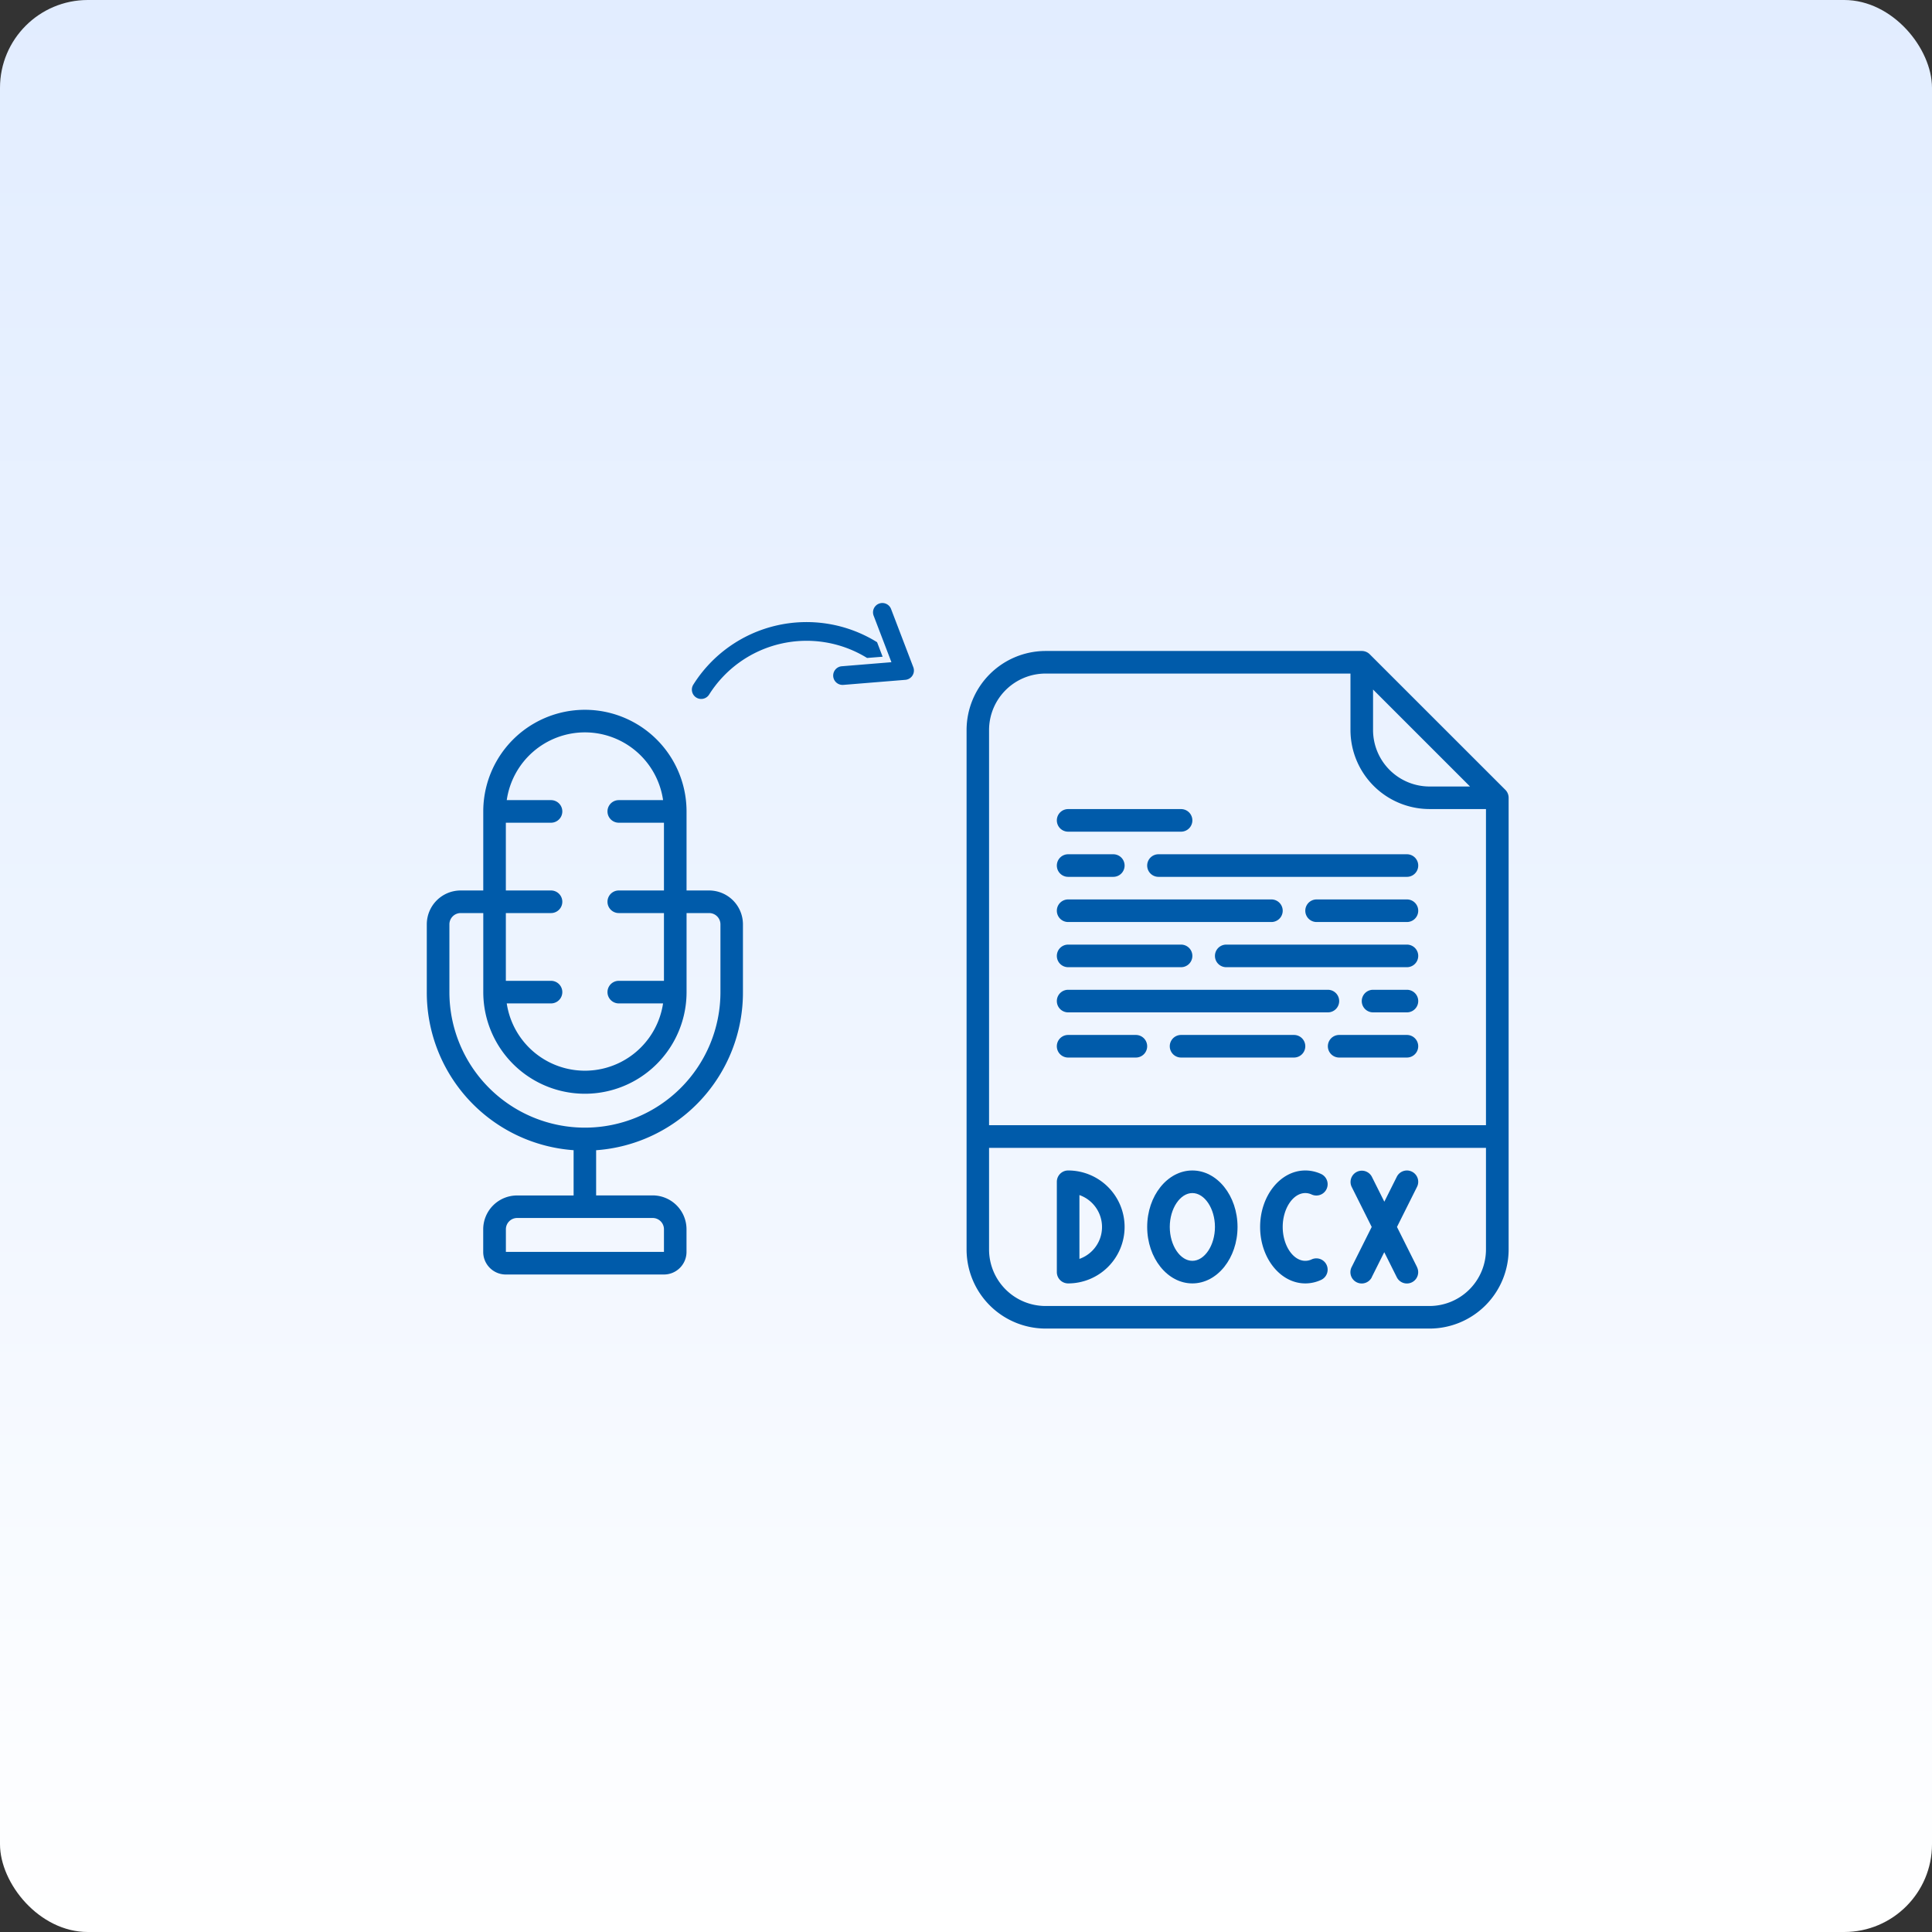 <svg xmlns="http://www.w3.org/2000/svg" width="110" height="110" viewBox="0 0 110 110">
    <rect x="0" y="0" width="110" height="110" fill="#333333" stroke="none"/>
    <defs>
        <linearGradient id="linear-gradient" x1=".5" x2=".5" y2="1" gradientUnits="objectBoundingBox">
            <stop offset="0" stop-color="#e2edff"/>
            <stop offset=".482" stop-color="#edf4ff"/>
            <stop offset="1" stop-color="#fff"/>
        </linearGradient>
        <style>
            .cls-2{fill:#005baa}
        </style>
    </defs>
    <g id="Group_4970" data-name="Group 4970" transform="translate(-1517 -1666)">
        <g id="Group_4971" data-name="Group 4971">
            <g id="Group_4962" data-name="Group 4962" transform="translate(-124)">
                <rect id="Rectangle_180" width="110" height="110" fill="url(#linear-gradient)" data-name="Rectangle 180" rx="5" transform="translate(1641 1666)"/>
            </g>
            <g id="Group_4969" data-name="Group 4969" transform="translate(1570.627 1205.312)">
                <g id="Group_4968" data-name="Group 4968" transform="translate(1.401 497.752)">
                    <path id="Path_11036" d="M-83.04 16.188a.643.643 0 0 0-.455-.188h-18a4.506 4.506 0 0 0-4.5 4.5v29.579a4.506 4.506 0 0 0 4.5 4.5h21.862a4.506 4.506 0 0 0 4.5-4.5v-25.72a.643.643 0 0 0-.188-.455zm.188 2.007l5.521 5.521h-2.306a3.219 3.219 0 0 1-3.215-3.216zm-18.647-.909h17.361V20.5a4.506 4.506 0 0 0 4.5 4.5h3.215v18h-28.292V20.5a3.219 3.219 0 0 1 3.215-3.214zm21.862 36.008H-101.5a3.219 3.219 0 0 1-3.215-3.215v-5.787h28.292v5.787a3.219 3.219 0 0 1-3.214 3.215z" class="cls-2" data-name="Path 11036" transform="translate(106 -16)"/>
                    <path id="Path_11037" d="M-41.357 384a.643.643 0 0 0-.643.643v5.144a.643.643 0 0 0 .643.643 3.215 3.215 0 0 0 3.215-3.215A3.215 3.215 0 0 0-41.357 384zm.643 5.034V385.4a1.929 1.929 0 0 1 1.176 2.462 1.929 1.929 0 0 1-1.176 1.172z" class="cls-2" data-name="Path 11037" transform="translate(47.144 -354.422)"/>
                    <path id="Path_11038" d="M24.572 384c-1.418 0-2.572 1.442-2.572 3.215s1.154 3.215 2.572 3.215 2.572-1.442 2.572-3.215S25.99 384 24.572 384zm0 5.144c-.7 0-1.286-.883-1.286-1.929s.589-1.929 1.286-1.929 1.286.883 1.286 1.929-.589 1.929-1.286 1.929z" class="cls-2" data-name="Path 11038" transform="translate(-11.712 -354.422)"/>
                    <path id="Path_11039" d="M104.572 385.286a.86.86 0 0 1 .369.085.643.643 0 0 0 .548-1.163 2.138 2.138 0 0 0-.917-.208c-1.418 0-2.572 1.442-2.572 3.215s1.154 3.215 2.572 3.215a2.138 2.138 0 0 0 .917-.208.643.643 0 0 0-.548-1.163.858.858 0 0 1-.369.085c-.7 0-1.286-.883-1.286-1.929s.589-1.929 1.286-1.929z" class="cls-2" data-name="Path 11039" transform="translate(-85.282 -354.422)"/>
                    <path id="Path_11040" d="M169.475 384.067a.643.643 0 0 0-.863.287l-.711 1.422-.711-1.422a.643.643 0 0 0-1.15.575l1.142 2.284-1.142 2.284a.643.643 0 0 0 1.146.584v-.009l.711-1.422.711 1.422a.643.643 0 0 0 1.155-.566v-.009l-1.142-2.284 1.142-2.284a.643.643 0 0 0-.288-.862z" class="cls-2" data-name="Path 11040" transform="translate(-144.111 -354.42)"/>
                    <path id="Path_11041" d="M22 160.643a.643.643 0 0 0 .643.643h14.146a.643.643 0 0 0 0-1.286H22.643a.643.643 0 0 0-.643.643z" class="cls-2" data-name="Path 11041" transform="translate(-11.712 -148.426)"/>
                    <path id="Path_11042" d="M-41.357 193.286h11.574a.643.643 0 0 0 .643-.643.643.643 0 0 0-.643-.643h-11.574a.643.643 0 0 0-.643.643.643.643 0 0 0 .643.643z" class="cls-2" data-name="Path 11042" transform="translate(47.144 -177.854)"/>
                    <path id="Path_11043" d="M80.931 224H70.643a.643.643 0 1 0 0 1.286h10.288a.643.643 0 1 0 0-1.286z" class="cls-2" data-name="Path 11043" transform="translate(-55.854 -207.282)"/>
                    <path id="Path_11044" d="M-41.357 257.286h14.789a.643.643 0 0 0 .643-.643.643.643 0 0 0-.643-.643h-14.789a.643.643 0 0 0-.643.643.643.643 0 0 0 .643.643z" class="cls-2" data-name="Path 11044" transform="translate(47.144 -236.71)"/>
                    <path id="Path_11045" d="M-41.357 161.286h2.572a.643.643 0 0 0 .643-.643.643.643 0 0 0-.643-.643h-2.572a.643.643 0 0 0-.643.643.643.643 0 0 0 .643.643z" class="cls-2" data-name="Path 11045" transform="translate(47.144 -148.426)"/>
                    <path id="Path_11046" d="M139.787 192h-5.144a.643.643 0 0 0 0 1.286h5.144a.643.643 0 0 0 0-1.286z" class="cls-2" data-name="Path 11046" transform="translate(-114.71 -177.854)"/>
                    <path id="Path_11047" d="M-41.357 225.286h6.43a.643.643 0 0 0 .643-.643.643.643 0 0 0-.643-.643h-6.43a.643.643 0 0 0-.643.643.643.643 0 0 0 .643.643z" class="cls-2" data-name="Path 11047" transform="translate(47.144 -207.282)"/>
                    <path id="Path_11048" d="M176.572 256h-1.929a.643.643 0 0 0 0 1.286h1.929a.643.643 0 0 0 0-1.286z" class="cls-2" data-name="Path 11048" transform="translate(-151.495 -236.71)"/>
                    <path id="Path_11049" d="M-41.357 289.286h3.857a.643.643 0 0 0 .643-.643.643.643 0 0 0-.643-.643h-3.858a.643.643 0 0 0-.643.643.643.643 0 0 0 .644.643z" class="cls-2" data-name="Path 11049" transform="translate(47.144 -266.138)"/>
                    <path id="Path_11050" d="M-41.357 129.286h6.43a.643.643 0 0 0 .643-.643.643.643 0 0 0-.643-.643h-6.43a.643.643 0 0 0-.643.643.643.643 0 0 0 .643.643z" class="cls-2" data-name="Path 11050" transform="translate(47.144 -118.998)"/>
                    <path id="Path_11051" d="M45.073 288h-6.43a.643.643 0 1 0 0 1.286h6.43a.643.643 0 1 0 0-1.286z" class="cls-2" data-name="Path 11051" transform="translate(-26.426 -266.138)"/>
                    <path id="Path_11052" d="M154.5 288h-3.858a.643.643 0 0 0 0 1.286h3.858a.643.643 0 0 0 0-1.286z" class="cls-2" data-name="Path 11052" transform="translate(-129.424 -266.138)"/>
                </g>
                <path id="Path_11053" d="M282.976-14.85a6.558 6.558 0 0 0-8.994 2.085.532.532 0 0 1-.733.167.532.532 0 0 1-.167-.733 7.615 7.615 0 0 1 10.463-2.417l.316.827zm-1.356 1.533l3.534-.288a.532.532 0 0 0 .487-.573.529.529 0 0 0-.033-.147l-1.266-3.312a.532.532 0 0 0-.686-.307.532.532 0 0 0-.307.686l1.013 2.649-2.827.231a.532.532 0 0 0-.487.573.532.532 0 0 0 .573.487z" class="cls-2" data-name="Path 11053" transform="translate(-287.235 513)"/>
                <path id="Path_11054" d="M410.134 67.935h-1.286v-4.5a5.787 5.787 0 0 0-11.574 0v4.5h-1.286a1.929 1.929 0 0 0-1.929 1.929v3.858a9 9 0 0 0 8.359 9V85.3H399.2a1.929 1.929 0 0 0-1.929 1.929v1.286a1.286 1.286 0 0 0 1.289 1.285h9a1.286 1.286 0 0 0 1.286-1.286v-1.289a1.929 1.929 0 0 0-1.929-1.929H403.7v-2.572a9 9 0 0 0 8.359-9v-3.86a1.929 1.929 0 0 0-1.925-1.929zm-2.572 19.29v1.286h-9v-1.286a.643.643 0 0 1 .643-.643h7.716a.643.643 0 0 1 .641.643zm-4.5-28.292a4.5 4.5 0 0 1 4.45 3.858h-2.522a.643.643 0 1 0 0 1.286h2.572v3.858h-2.572a.643.643 0 0 0 0 1.286h2.572v3.858h-2.572a.643.643 0 1 0 0 1.286h2.521a4.5 4.5 0 0 1-8.9 0h2.521a.643.643 0 1 0 0-1.286h-2.572v-3.858h2.572a.643.643 0 0 0 0-1.286h-2.572v-3.858h2.572a.643.643 0 1 0 0-1.286h-2.521a4.5 4.5 0 0 1 4.45-3.858zm7.716 14.789a7.716 7.716 0 1 1-15.432 0v-3.858a.643.643 0 0 1 .643-.643h1.286v4.5a5.787 5.787 0 1 0 11.574 0v-4.5h1.286a.643.643 0 0 1 .643.643z" class="cls-2" data-name="Path 11054" transform="translate(-423.386 443.453)"/>
            </g>
        </g>
    </g>
</svg>
